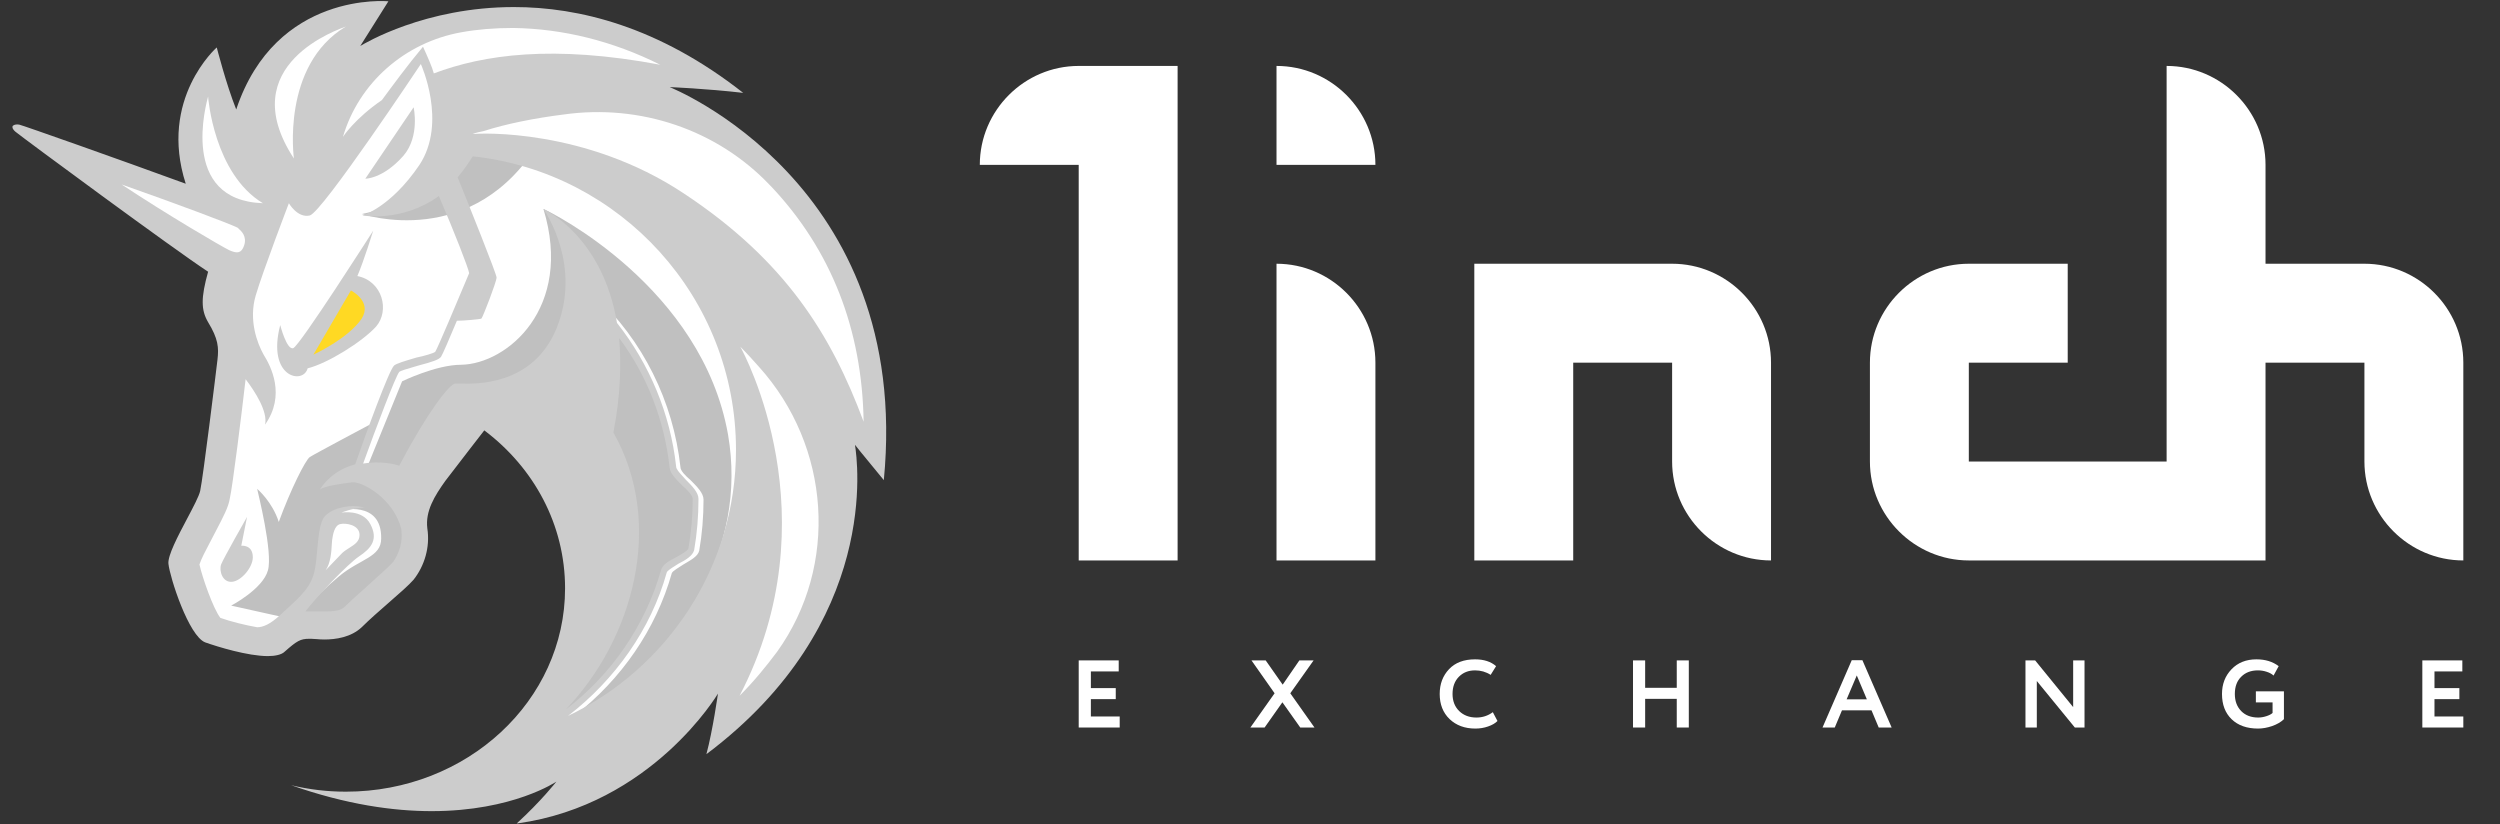<svg width="182" height="60" viewBox="0 0 182 60" fill="none" xmlns="http://www.w3.org/2000/svg">
<rect x="0" y="0" width="182" height="60" fill="#333333" stroke="none"/>
<path d="M71.33 12H78.53V40.8H85.73V4.8H78.53C74.57 4.8 71.33 8.04 71.33 12Z" fill="white"/>
<path d="M92.93 40.8H100.13V26.4C100.13 22.44 96.89 19.2 92.93 19.2V40.8Z" fill="white"/>
<path d="M107.33 19.2V40.8H114.53V26.4H121.73V33.6C121.73 37.56 124.97 40.8 128.93 40.8V26.4C128.93 22.44 125.69 19.2 121.73 19.2H107.33Z" fill="white"/>
<path d="M172.13 19.2H164.93V12C164.93 8.04 161.69 4.8 157.73 4.8V33.6H143.33V26.4H150.53V19.2H143.33C139.37 19.2 136.13 22.44 136.13 26.4V33.6C136.13 37.56 139.37 40.8 143.33 40.8H164.93V26.4H172.13V33.6C172.13 37.56 175.37 40.8 179.33 40.8V26.4C179.33 22.44 176.09 19.2 172.13 19.2Z" fill="white"/>
<path d="M92.93 12H100.13C100.13 8.04 96.89 4.8 92.93 4.8V12Z" fill="white"/>
<path d="M81.514 52.963H78.53V48.077H81.442V48.88H79.415V50.094H81.227V50.897H79.415V52.16H81.514V52.963Z" fill="white"/>
<path d="M94.594 48.077H95.63L93.933 50.471L95.694 52.963H94.659L93.358 51.127L92.063 52.963H91.028L92.79 50.471L91.107 48.077H92.142L93.379 49.843L94.594 48.077Z" fill="white"/>
<path d="M108.678 51.846L109.016 52.489C108.858 52.651 108.63 52.784 108.333 52.886C108.041 52.989 107.732 53.04 107.406 53.04C106.639 53.04 106.013 52.81 105.529 52.349C105.05 51.888 104.81 51.279 104.81 50.52C104.81 49.794 105.038 49.191 105.493 48.712C105.944 48.237 106.574 48 107.384 48C108.026 48 108.537 48.165 108.915 48.496L108.52 49.131C108.18 48.912 107.801 48.803 107.384 48.803C106.905 48.803 106.512 48.959 106.205 49.27C105.898 49.582 105.745 49.999 105.745 50.52C105.745 51.032 105.905 51.446 106.227 51.763C106.552 52.079 106.972 52.237 107.485 52.237C107.926 52.237 108.324 52.107 108.678 51.846Z" fill="white"/>
<path d="M122.945 52.963H122.068V50.876H119.767V52.963H118.883V48.077H119.767V50.073H122.068V48.077H122.945V52.963Z" fill="white"/>
<path fill-rule="evenodd" clip-rule="evenodd" d="M132.679 52.963H133.571L134.095 51.714H136.246L136.77 52.963H137.712L135.583 48.063H134.807L132.679 52.963ZM135.174 49.173L135.907 50.911H134.434L135.174 49.173Z" fill="white"/>
<path d="M151.753 48.077V52.963H151.048L148.28 49.578V52.963H147.454V48.077H148.158L150.926 51.477V48.077H151.753Z" fill="white"/>
<path d="M165.443 51.134H164.227V50.331H166.27V52.356C166.054 52.565 165.766 52.733 165.407 52.859C165.047 52.98 164.707 53.04 164.386 53.04C163.571 53.04 162.929 52.812 162.458 52.356C161.994 51.904 161.761 51.293 161.761 50.52C161.761 49.803 161.992 49.205 162.451 48.726C162.912 48.242 163.518 48 164.27 48C164.912 48 165.452 48.165 165.888 48.496L165.515 49.18C165.39 49.063 165.224 48.973 165.018 48.907C164.812 48.838 164.599 48.803 164.378 48.803C163.876 48.803 163.47 48.956 163.163 49.264C162.852 49.566 162.696 49.985 162.696 50.52C162.696 51.037 162.852 51.453 163.163 51.77C163.47 52.081 163.883 52.237 164.4 52.237C164.582 52.237 164.779 52.205 164.989 52.139C165.2 52.07 165.352 51.991 165.443 51.902V51.134Z" fill="white"/>
<path d="M179.33 52.963H176.346V48.077H179.258V48.88H177.23V50.094H179.042V50.897H177.23V52.16H179.33V52.963Z" fill="white"/>
<path d="M16.042 33.063L17.722 20.411L3.127 10.278L16.462 14.793L19.612 9.963L31.11 2.823L56.467 16.788L57.779 38.103L46.492 53.801L37.567 55.166L42.187 46.714V38.576L38.827 32.224L35.414 29.966L30.165 35.373V41.096L26.07 44.928L20.872 45.559L18.562 46.871L14.782 45.663L13.207 39.993L16.042 36.004V33.063Z" fill="white"/>
<path d="M39.352 10.174C36.57 9.596 33.525 9.753 33.525 9.753C33.525 9.753 32.527 14.373 26.332 15.581C26.385 15.581 34.522 18.363 39.352 10.174Z" fill="#C0C0C0"/>
<path d="M41.872 52.069C45.232 49.444 47.752 45.821 48.907 41.726C48.96 41.569 49.432 41.306 49.747 41.096C50.272 40.781 50.797 40.519 50.902 40.099C51.112 38.891 51.217 37.631 51.217 36.371C51.217 35.899 50.745 35.426 50.272 34.954C49.905 34.639 49.537 34.271 49.537 34.009C49.012 29.231 46.807 24.769 43.29 21.514L42.922 21.881C46.335 25.084 48.54 29.441 49.012 34.061C49.065 34.481 49.485 34.901 49.905 35.321C50.272 35.636 50.692 36.109 50.692 36.319C50.692 37.526 50.587 38.734 50.377 39.941C50.325 40.151 49.852 40.361 49.485 40.571C48.96 40.834 48.487 41.096 48.382 41.516C47.122 45.979 44.235 49.864 40.402 52.384C41.085 50.914 43.237 46.136 44.392 43.721L44.182 35.951L37.515 29.494L33.735 30.019L29.587 36.739C29.587 36.739 31.53 39.206 28.8 42.094C26.122 44.929 24.022 45.559 24.022 45.559L22.08 44.509C22.657 43.774 23.812 42.671 24.705 41.936C26.227 40.676 27.75 40.571 27.75 39.206C27.802 36.371 24.757 37.159 24.757 37.159L23.655 38.209L23.182 42.094L20.872 44.981L20.61 44.929L16.83 44.089C16.83 44.089 19.14 42.881 19.507 41.516C19.875 40.204 18.772 35.846 18.72 35.584C18.772 35.636 19.822 36.529 20.295 37.999C21.135 35.689 22.237 33.484 22.552 33.274C22.867 33.064 27.12 30.806 27.12 30.806L25.702 34.534L26.752 33.956L29.272 27.761C29.272 27.761 31.74 26.554 33.577 26.554C36.885 26.501 41.767 22.459 39.562 15.214C40.192 15.476 51.112 20.936 53.002 31.646C54.42 39.889 49.747 47.606 41.872 52.069Z" fill="#C0C0C0"/>
<path d="M29.377 11.329C30.585 9.911 30.112 7.811 30.112 7.811L26.595 13.009C26.542 13.009 27.855 13.061 29.377 11.329Z" fill="#CCCCCC"/>
<path d="M17.565 39.731L17.985 37.631C17.985 37.631 16.252 40.676 16.095 41.096C15.937 41.569 16.2 42.409 16.882 42.356C17.565 42.304 18.405 41.306 18.405 40.571C18.405 39.626 17.565 39.731 17.565 39.731Z" fill="#CCCCCC"/>
<path fill-rule="evenodd" clip-rule="evenodd" d="M48.75 6.341C48.75 6.341 51.375 6.446 54.105 6.761C47.962 1.931 42.135 0.514 37.41 0.514C30.947 0.514 26.554 3.152 26.233 3.345L26.227 3.349L28.275 0.094C28.275 0.094 20.085 -0.694 17.197 7.969C16.462 6.131 15.78 3.454 15.78 3.454C15.78 3.454 11.527 7.181 13.522 13.376C8.64 11.591 1.657 9.124 1.395 9.071C1.027 9.019 0.922 9.176 0.922 9.176C0.922 9.176 0.817 9.334 1.132 9.596C1.71 10.069 12.735 18.206 15.15 19.781C14.625 21.671 14.625 22.564 15.15 23.456C15.885 24.664 15.937 25.294 15.832 26.186C15.727 27.079 14.782 34.796 14.572 35.741C14.487 36.123 14.078 36.898 13.626 37.752C12.958 39.014 12.199 40.449 12.262 41.044C12.367 42.041 13.732 46.294 14.94 46.766C15.832 47.081 18.037 47.764 19.507 47.764C20.032 47.764 20.505 47.659 20.715 47.449C21.607 46.661 21.87 46.504 22.5 46.504H22.657C22.777 46.504 22.909 46.515 23.051 46.527C23.219 46.541 23.403 46.556 23.602 46.556C24.442 46.556 25.545 46.399 26.332 45.664C26.877 45.119 27.608 44.481 28.294 43.882L28.294 43.882C29.065 43.21 29.779 42.587 30.112 42.199C30.9 41.201 31.32 39.836 31.11 38.471C30.952 37.211 31.635 36.109 32.422 35.006C33.42 33.694 35.257 31.331 35.257 31.331C38.88 34.061 41.137 38.209 41.137 42.829C41.137 51.019 33.997 57.634 25.177 57.634C23.812 57.634 22.5 57.476 21.187 57.161C25.23 58.579 28.642 59.051 31.425 59.051C37.357 59.051 40.507 56.899 40.507 56.899C40.507 56.899 39.405 58.316 37.62 59.944H37.672C47.49 58.579 52.267 50.494 52.267 50.494C52.267 50.494 51.9 53.119 51.427 54.904C64.168 45.336 62.397 33.424 62.25 32.436L62.246 32.409L62.242 32.381C62.307 32.478 62.833 33.117 63.386 33.788L63.386 33.789C63.728 34.204 64.081 34.633 64.342 34.954C66.442 13.324 48.75 6.341 48.75 6.341ZM27.372 42.093L27.372 42.093C27.212 42.238 27.054 42.381 26.91 42.514C26.69 42.715 26.465 42.916 26.241 43.114L26.241 43.114C25.823 43.487 25.414 43.851 25.072 44.194C24.862 44.404 24.442 44.509 23.812 44.509H23.235H22.92H22.71H22.237C23.025 43.459 25.335 41.044 26.122 40.519C27.067 39.889 27.54 39.259 26.962 38.156C26.385 37.054 24.862 37.316 24.862 37.316C24.862 37.316 25.755 36.949 26.542 36.949C25.545 36.686 24.285 36.949 23.707 37.526C23.287 37.911 23.194 38.95 23.1 39.988C23.054 40.507 23.007 41.026 22.92 41.464C22.684 42.686 21.944 43.361 20.811 44.394C20.68 44.514 20.542 44.64 20.4 44.771C19.665 45.454 19.14 45.664 18.72 45.664C17.827 45.506 16.777 45.244 16.042 44.981C15.517 44.299 14.73 42.041 14.52 41.096C14.633 40.718 14.991 40.041 15.3 39.456L15.3 39.456L15.301 39.456L15.301 39.455C15.421 39.228 15.534 39.015 15.622 38.839L15.71 38.671C16.286 37.567 16.625 36.919 16.725 36.319C16.935 35.426 17.617 29.914 17.88 27.604C18.562 28.496 19.507 29.966 19.297 30.911C20.82 28.759 19.717 26.659 19.192 25.819C18.72 24.979 18.09 23.299 18.615 21.514C19.14 19.729 21.03 14.794 21.03 14.794C21.03 14.794 21.66 15.896 22.552 15.686C23.445 15.476 30.637 4.661 30.637 4.661C30.637 4.661 32.58 8.914 30.532 12.011C28.432 15.109 26.385 15.686 26.385 15.686C26.385 15.686 29.272 16.211 31.95 14.269C33.052 16.841 34.102 19.519 34.155 19.886C34.128 19.949 34.044 20.147 33.923 20.435L33.923 20.436L33.923 20.436C33.335 21.837 31.861 25.347 31.687 25.609C31.582 25.714 30.847 25.924 30.322 26.029C29.43 26.291 28.905 26.449 28.695 26.606C28.327 26.921 26.647 31.541 25.86 33.799C24.915 34.061 23.97 34.586 23.287 35.636C23.655 35.374 24.81 35.216 25.65 35.111C26.385 35.059 28.642 36.266 29.22 38.524V38.629C29.325 39.469 29.062 40.256 28.642 40.886C28.48 41.088 27.913 41.603 27.373 42.092L27.372 42.093ZM24.154 39.641C24.126 40.15 24.079 40.979 23.707 41.516C23.743 41.48 23.855 41.362 24.001 41.208L24.003 41.206L24.003 41.206L24.003 41.205C24.279 40.914 24.675 40.496 24.915 40.256C25.078 40.109 25.262 39.992 25.438 39.881C25.826 39.635 26.175 39.414 26.175 38.944C26.175 38.209 25.177 38.051 24.757 38.156C24.337 38.261 24.232 38.944 24.18 39.311C24.168 39.389 24.162 39.504 24.154 39.641V39.641ZM44.655 31.489C45.18 28.811 45.232 26.501 45.075 24.611C47.122 27.341 48.382 30.649 48.75 34.061C48.802 34.481 49.222 34.901 49.642 35.321C50.01 35.636 50.43 36.056 50.43 36.319C50.43 37.526 50.325 38.734 50.115 39.941C50.065 40.09 49.637 40.334 49.279 40.538L49.279 40.538L49.222 40.571C48.697 40.834 48.225 41.096 48.12 41.516C46.965 45.559 44.497 49.129 41.19 51.649C46.072 46.556 48.435 38.156 44.655 31.489ZM48.54 41.674C47.385 45.821 44.76 49.496 41.347 52.121C48.592 48.656 53.58 41.254 53.58 32.749C53.58 21.671 45.18 12.536 34.417 11.381C34.05 11.959 33.682 12.484 33.315 12.904C34.102 14.846 36.15 19.939 36.15 20.201C36.15 20.516 35.152 23.089 35.047 23.194C34.942 23.246 33.735 23.351 33.262 23.351C32.737 24.611 32.212 25.819 32.107 25.976C31.95 26.186 31.477 26.344 30.48 26.606C30.373 26.638 30.256 26.672 30.136 26.707C29.663 26.844 29.146 26.995 29.062 27.079C28.8 27.394 27.382 31.121 26.437 33.746C27.697 33.536 28.8 33.799 29.062 33.904C31.11 30.019 32.737 27.919 33.157 27.919C33.202 27.913 33.298 27.916 33.436 27.921C34.602 27.961 38.771 28.105 40.507 23.929C42.368 19.378 39.748 15.49 39.569 15.223C39.566 15.219 39.564 15.216 39.562 15.214C39.564 15.214 39.567 15.216 39.57 15.218C39.803 15.331 43.884 17.311 44.917 23.509C47.28 26.501 48.802 30.124 49.222 33.956C49.222 34.152 49.457 34.407 49.685 34.655C49.762 34.739 49.838 34.822 49.905 34.901C50.377 35.374 50.85 35.846 50.85 36.319C50.85 37.579 50.745 38.839 50.535 40.046C50.43 40.466 49.905 40.781 49.38 41.044C49.308 41.091 49.229 41.142 49.148 41.193C48.872 41.367 48.58 41.552 48.54 41.674Z" fill="#CCCCCC"/>
<path d="M27.382 23.771C28.38 22.616 27.855 20.464 26.017 20.096C26.49 18.994 27.172 16.789 27.172 16.789C27.172 16.789 21.817 25.189 21.345 25.346C20.872 25.504 20.4 23.666 20.4 23.666C19.402 27.499 22.08 28.024 22.395 26.816C23.865 26.449 26.385 24.874 27.382 23.771Z" fill="#CCCCCC"/>
<path d="M22.815 25.819L25.545 21.146C25.545 21.146 27.12 21.934 26.332 23.194C25.335 24.664 22.815 25.819 22.815 25.819Z" fill="#FFD923"/>
<path d="M56.572 47.449C55.784 48.499 54.892 49.601 53.842 50.651C60.614 37.631 54.157 25.714 53.894 25.241C54.367 25.714 54.839 26.239 55.259 26.711C60.457 32.486 61.087 41.149 56.572 47.449Z" fill="white"/>
<path d="M62.872 30.701C60.509 24.349 57.149 18.941 49.747 14.059C42.607 9.334 34.942 9.701 34.522 9.754C34.469 9.754 34.417 9.754 34.417 9.754C34.679 9.649 34.942 9.596 35.204 9.544C36.832 9.019 38.932 8.599 41.032 8.336C46.597 7.549 52.214 9.439 56.047 13.481C56.099 13.534 56.099 13.534 56.152 13.586C60.509 18.206 62.767 23.981 62.872 30.701Z" fill="white"/>
<path d="M48.067 4.714C40.244 3.244 35.204 3.979 31.582 5.344C31.477 4.924 31.109 4.084 30.794 3.401C29.692 4.714 28.537 6.289 27.802 7.286C25.807 8.651 24.967 9.964 24.967 9.964C26.122 6.026 29.482 3.086 33.577 2.351C34.732 2.141 35.992 2.036 37.357 2.036C40.979 2.089 44.602 2.981 48.067 4.714Z" fill="white"/>
<path d="M19.139 14.794C12.997 14.584 15.044 7.444 15.149 7.024C15.149 7.076 15.569 12.641 19.139 14.794Z" fill="white"/>
<path d="M25.177 1.931C20.452 4.766 21.397 11.539 21.397 11.539C16.882 4.661 24.809 2.089 25.177 1.931Z" fill="white"/>
<path d="M17.407 16.683C17.722 16.946 18.037 17.419 17.67 18.101C17.46 18.468 17.145 18.416 16.672 18.206C16.042 17.891 12.262 15.686 8.85 13.428C12.735 14.793 16.672 16.264 17.302 16.578C17.302 16.578 17.355 16.631 17.407 16.683Z" fill="white"/>
</svg>
